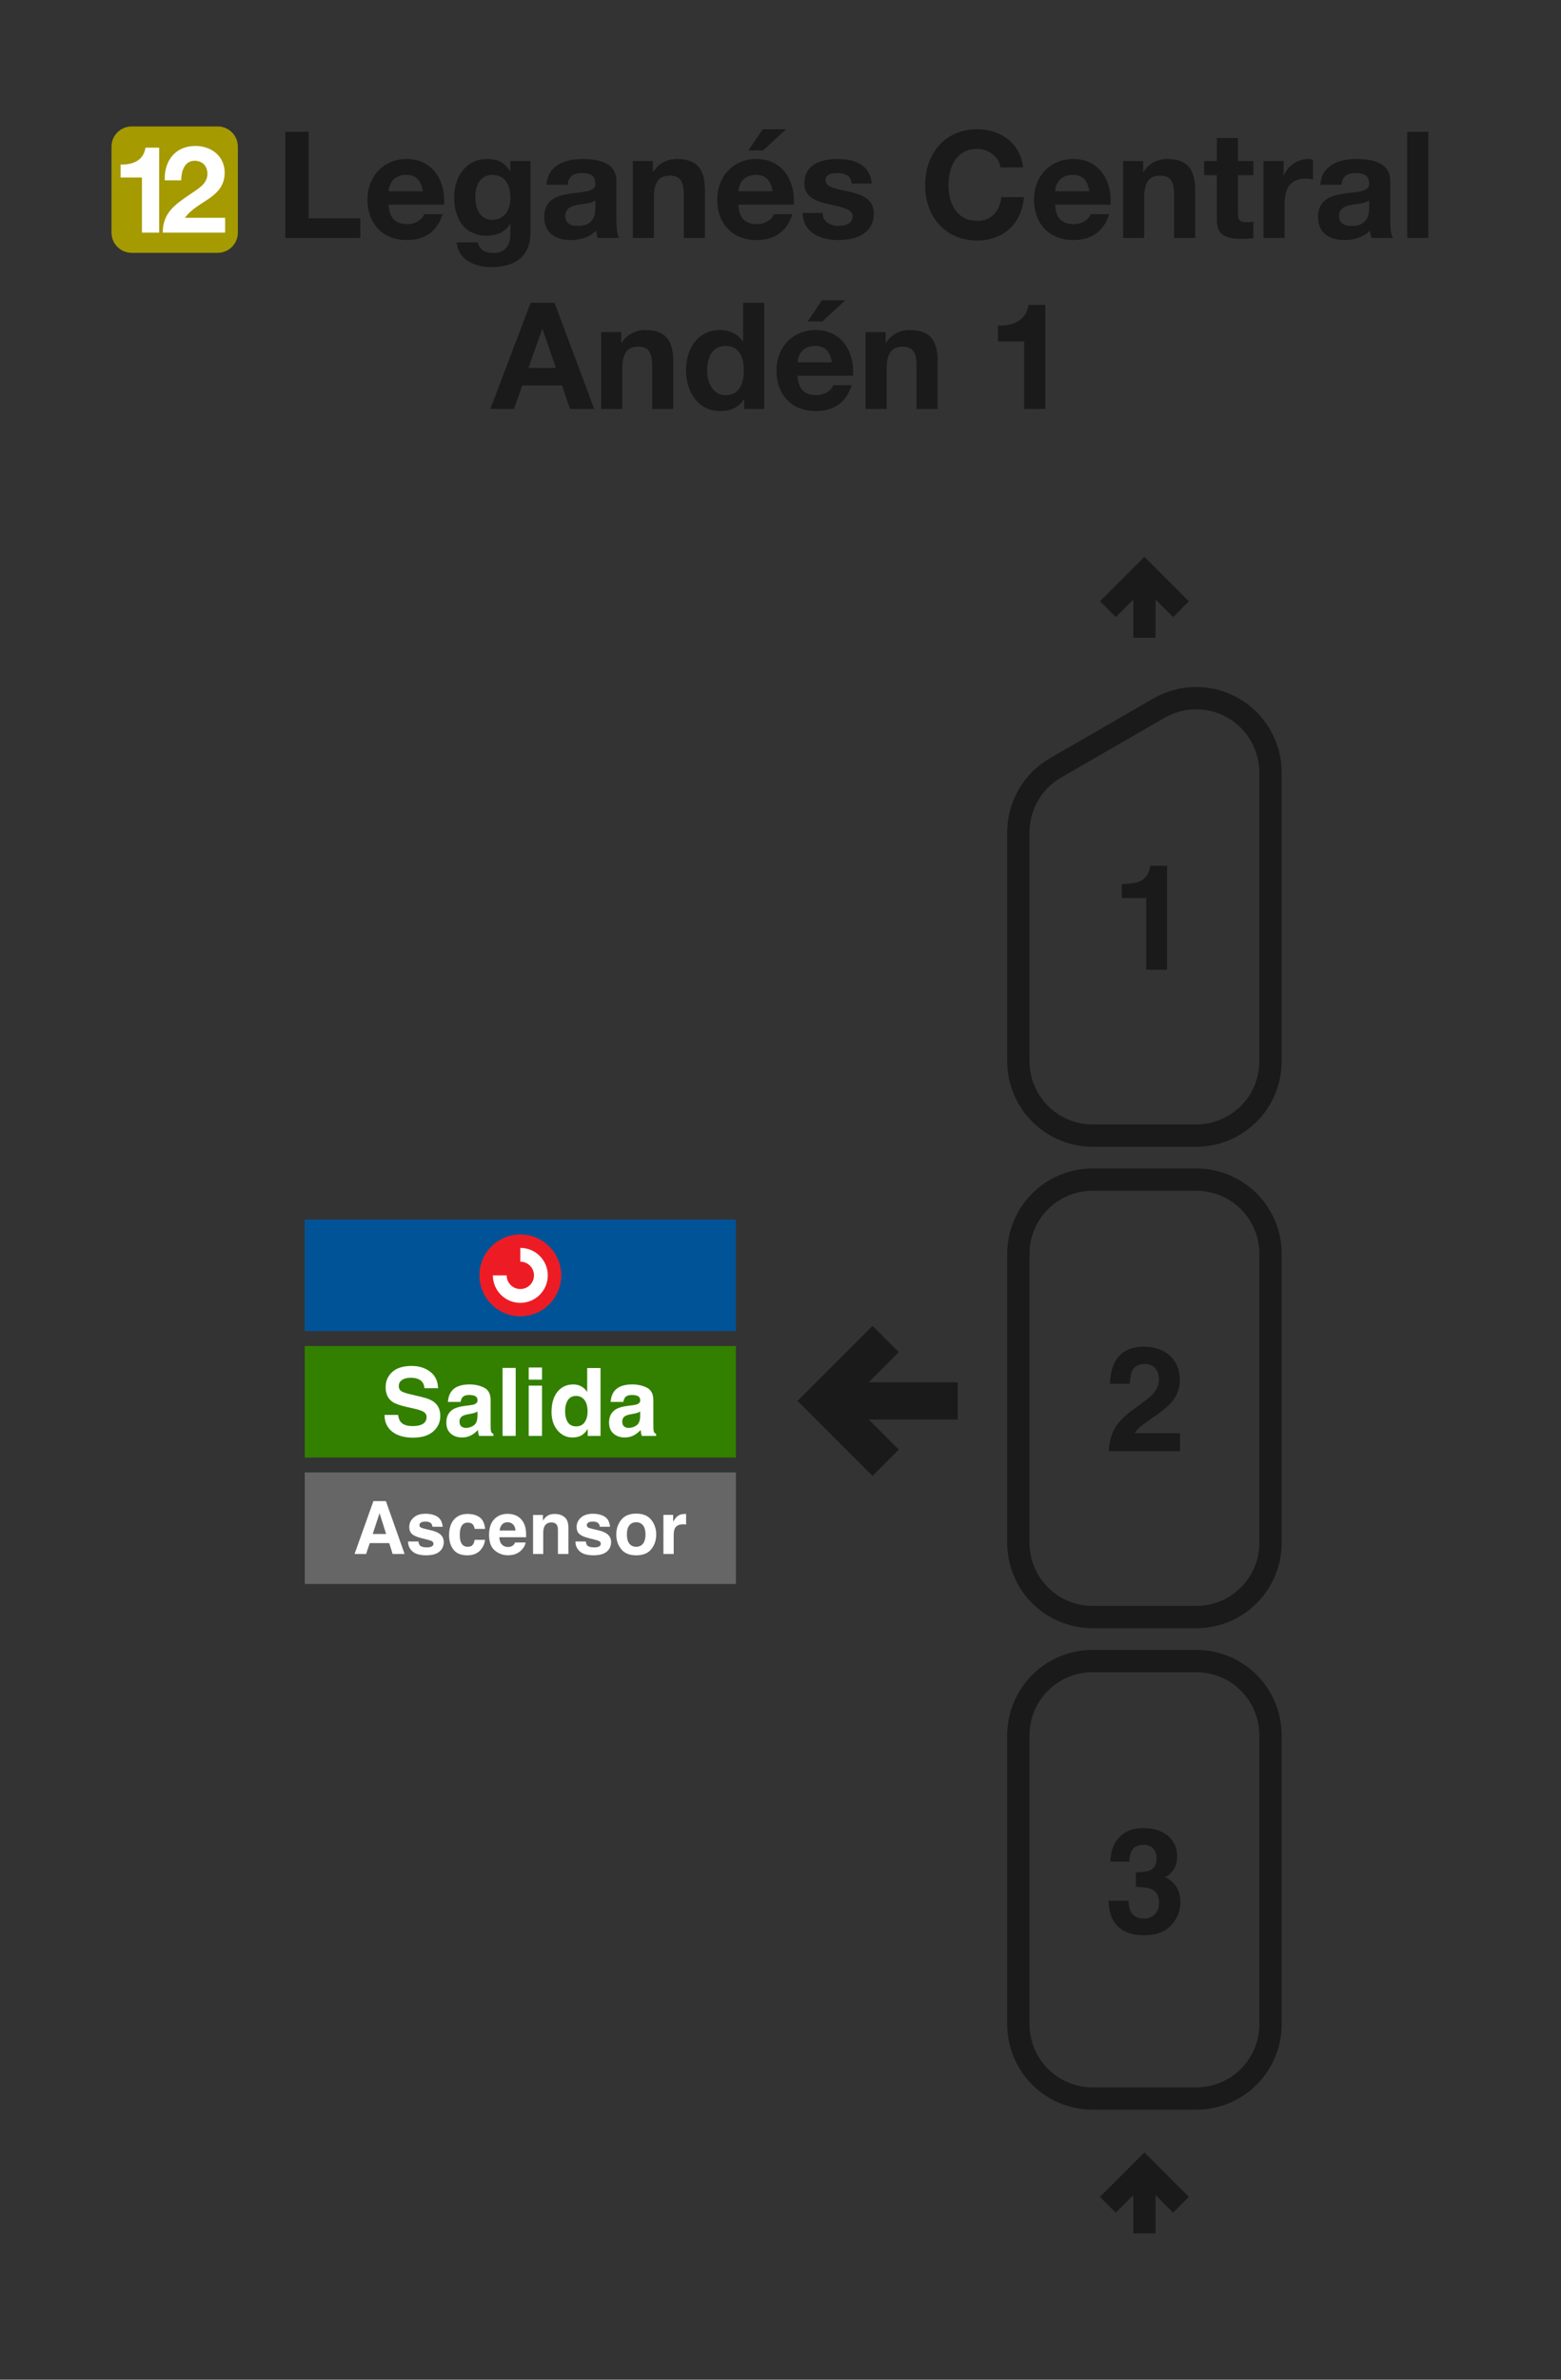 <svg width="210" height="320" viewBox="0 0 210 320" fill="none" xmlns="http://www.w3.org/2000/svg">
<rect x="0" y="0" width="210" height="320" fill="#333333" stroke="none"/>
<path d="M128.346 190.379H115.656L120.209 194.93L117.379 197.758L108 188.379L117.379 179L120.209 181.828L115.656 186.38H128.346V190.379Z" fill="#1A1A1A" stroke="#1A1A1A"/>
<path fill-rule="evenodd" clip-rule="evenodd" d="M41 198H99V213H41V198Z" fill="#666666"/>
<path d="M50.143 206.277H51.947L51.06 203.479L50.143 206.277ZM50.235 201.854H51.913L54.431 208.963H52.82L52.362 207.502H49.743L49.251 208.963H47.698L50.235 201.854Z" fill="white"/>
<path d="M56.293 207.285C56.322 207.529 56.384 207.703 56.481 207.806C56.651 207.989 56.966 208.08 57.426 208.08C57.696 208.08 57.91 208.04 58.068 207.96C58.228 207.88 58.309 207.759 58.309 207.598C58.309 207.444 58.244 207.326 58.116 207.246C57.987 207.166 57.51 207.027 56.683 206.831C56.089 206.683 55.669 206.499 55.425 206.277C55.18 206.058 55.058 205.743 55.058 205.331C55.058 204.846 55.248 204.429 55.627 204.082C56.01 203.732 56.547 203.556 57.238 203.556C57.894 203.556 58.428 203.688 58.839 203.952C59.254 204.212 59.492 204.664 59.553 205.307H58.178C58.159 205.13 58.109 204.99 58.029 204.888C57.878 204.701 57.621 204.608 57.257 204.608C56.958 204.608 56.744 204.654 56.616 204.748C56.49 204.841 56.428 204.95 56.428 205.076C56.428 205.233 56.495 205.347 56.63 205.418C56.765 205.492 57.243 205.619 58.063 205.799C58.609 205.928 59.019 206.122 59.293 206.383C59.563 206.646 59.698 206.976 59.698 207.371C59.698 207.892 59.503 208.318 59.114 208.65C58.728 208.978 58.13 209.142 57.32 209.142C56.494 209.142 55.883 208.968 55.487 208.621C55.095 208.27 54.899 207.825 54.899 207.285H56.293Z" fill="white"/>
<path d="M63.855 205.592C63.83 205.396 63.764 205.219 63.658 205.061C63.503 204.849 63.264 204.743 62.939 204.743C62.476 204.743 62.159 204.973 61.989 205.433C61.899 205.677 61.854 206.002 61.854 206.407C61.854 206.793 61.899 207.103 61.989 207.338C62.153 207.775 62.462 207.994 62.915 207.994C63.236 207.994 63.465 207.907 63.6 207.733C63.735 207.56 63.817 207.335 63.846 207.058H65.249C65.217 207.476 65.066 207.872 64.796 208.245C64.365 208.846 63.727 209.146 62.881 209.146C62.035 209.146 61.413 208.896 61.014 208.394C60.616 207.892 60.416 207.241 60.416 206.441C60.416 205.537 60.637 204.835 61.077 204.333C61.518 203.831 62.125 203.581 62.9 203.581C63.559 203.581 64.098 203.728 64.516 204.024C64.937 204.32 65.186 204.843 65.264 205.592H63.855Z" fill="white"/>
<path d="M68.283 204.699C67.965 204.699 67.717 204.799 67.54 204.998C67.367 205.198 67.257 205.468 67.212 205.809H69.349C69.326 205.445 69.215 205.17 69.016 204.984C68.82 204.794 68.576 204.699 68.283 204.699ZM68.283 203.566C68.72 203.566 69.114 203.648 69.465 203.812C69.815 203.976 70.105 204.235 70.333 204.588C70.539 204.9 70.672 205.262 70.733 205.674C70.769 205.915 70.783 206.262 70.776 206.715H67.178C67.198 207.243 67.363 207.613 67.675 207.825C67.865 207.957 68.093 208.023 68.36 208.023C68.643 208.023 68.873 207.942 69.05 207.781C69.146 207.695 69.231 207.574 69.305 207.42H70.709C70.674 207.732 70.511 208.048 70.222 208.37C69.772 208.881 69.141 209.137 68.331 209.137C67.662 209.137 67.072 208.921 66.561 208.49C66.05 208.059 65.794 207.359 65.794 206.387C65.794 205.477 66.024 204.78 66.484 204.294C66.947 203.809 67.547 203.566 68.283 203.566H68.283Z" fill="white"/>
<path d="M74.616 203.581C75.159 203.581 75.603 203.724 75.947 204.01C76.294 204.293 76.468 204.764 76.468 205.423V208.963H75.059V205.765C75.059 205.489 75.022 205.277 74.949 205.129C74.814 204.859 74.556 204.724 74.177 204.724C73.711 204.724 73.391 204.921 73.217 205.317C73.127 205.526 73.082 205.793 73.082 206.118V208.963H71.712V203.716H73.039V204.482C73.215 204.212 73.383 204.018 73.54 203.899C73.823 203.687 74.182 203.581 74.616 203.581V203.581Z" fill="white"/>
<path d="M78.807 207.285C78.836 207.529 78.899 207.703 78.995 207.806C79.166 207.989 79.481 208.08 79.941 208.08C80.211 208.08 80.424 208.04 80.582 207.96C80.743 207.88 80.823 207.759 80.823 207.598C80.823 207.444 80.759 207.326 80.63 207.246C80.502 207.166 80.024 207.027 79.198 206.831C78.603 206.683 78.183 206.499 77.939 206.277C77.695 206.058 77.572 205.743 77.572 205.331C77.572 204.846 77.762 204.429 78.141 204.082C78.524 203.732 79.061 203.556 79.752 203.556C80.408 203.556 80.942 203.688 81.354 203.952C81.769 204.212 82.006 204.664 82.067 205.307H80.693C80.674 205.13 80.624 204.99 80.543 204.888C80.392 204.701 80.135 204.608 79.772 204.608C79.473 204.608 79.259 204.654 79.13 204.748C79.005 204.841 78.942 204.95 78.942 205.076C78.942 205.233 79.01 205.347 79.145 205.418C79.28 205.492 79.757 205.619 80.577 205.799C81.124 205.928 81.534 206.122 81.807 206.383C82.077 206.646 82.212 206.976 82.212 207.371C82.212 207.892 82.018 208.318 81.629 208.65C81.243 208.978 80.645 209.142 79.834 209.142C79.008 209.142 78.397 208.968 78.002 208.621C77.609 208.27 77.413 207.825 77.413 207.285H78.807Z" fill="white"/>
<path d="M85.588 207.994C85.99 207.994 86.299 207.851 86.514 207.564C86.73 207.278 86.838 206.872 86.838 206.344C86.838 205.817 86.73 205.412 86.514 205.129C86.299 204.843 85.99 204.699 85.588 204.699C85.186 204.699 84.876 204.843 84.657 205.129C84.442 205.412 84.334 205.817 84.334 206.344C84.334 206.872 84.442 207.278 84.657 207.564C84.876 207.851 85.186 207.994 85.588 207.994ZM88.28 206.344C88.28 207.116 88.058 207.777 87.614 208.326C87.17 208.873 86.497 209.146 85.593 209.146C84.69 209.146 84.016 208.873 83.572 208.326C83.129 207.777 82.907 207.116 82.907 206.344C82.907 205.585 83.129 204.928 83.572 204.372C84.016 203.815 84.69 203.537 85.593 203.537C86.497 203.537 87.17 203.815 87.614 204.372C88.058 204.928 88.28 205.585 88.28 206.344Z" fill="white"/>
<path d="M92.119 203.581C92.145 203.581 92.166 203.582 92.182 203.586C92.201 203.586 92.241 203.587 92.302 203.591V204.999C92.215 204.989 92.138 204.983 92.071 204.98C92.003 204.976 91.948 204.975 91.907 204.975C91.354 204.975 90.982 205.155 90.793 205.515C90.686 205.717 90.633 206.029 90.633 206.45V208.963H89.249V203.706H90.561V204.623C90.773 204.272 90.958 204.032 91.116 203.904C91.373 203.688 91.707 203.581 92.119 203.581V203.581Z" fill="white"/>
<path fill-rule="evenodd" clip-rule="evenodd" d="M41 181H99V196H41V181Z" fill="#338000"/>
<path d="M53.554 190.264C53.612 190.682 53.726 190.994 53.895 191.201C54.205 191.577 54.737 191.765 55.49 191.765C55.941 191.765 56.307 191.715 56.588 191.616C57.122 191.426 57.389 191.073 57.389 190.556C57.389 190.254 57.256 190.02 56.992 189.855C56.727 189.694 56.311 189.551 55.744 189.427L54.776 189.21C53.825 188.995 53.167 188.762 52.803 188.509C52.187 188.088 51.879 187.428 51.879 186.531C51.879 185.713 52.176 185.033 52.772 184.491C53.368 183.95 54.243 183.679 55.397 183.679C56.361 183.679 57.182 183.935 57.86 184.448C58.543 184.956 58.901 185.696 58.934 186.668H57.097C57.064 186.118 56.824 185.727 56.377 185.496C56.079 185.343 55.709 185.266 55.267 185.266C54.774 185.266 54.381 185.365 54.088 185.564C53.794 185.762 53.647 186.039 53.647 186.395C53.647 186.721 53.792 186.965 54.081 187.127C54.267 187.234 54.665 187.36 55.273 187.505L56.849 187.883C57.539 188.048 58.061 188.27 58.412 188.547C58.958 188.977 59.231 189.599 59.231 190.413C59.231 191.248 58.911 191.943 58.27 192.497C57.633 193.047 56.731 193.322 55.564 193.322C54.373 193.322 53.436 193.051 52.754 192.509C52.071 191.963 51.73 191.215 51.73 190.264H53.554Z" fill="white"/>
<path d="M64.233 189.799C64.121 189.869 64.007 189.927 63.891 189.973C63.78 190.014 63.624 190.053 63.426 190.091L63.029 190.165C62.657 190.231 62.39 190.312 62.228 190.407C61.955 190.568 61.819 190.818 61.819 191.157C61.819 191.459 61.901 191.678 62.067 191.815C62.237 191.947 62.441 192.013 62.681 192.013C63.062 192.013 63.411 191.901 63.73 191.678C64.053 191.455 64.22 191.048 64.233 190.456V189.799ZM63.159 188.974C63.486 188.933 63.72 188.881 63.86 188.819C64.112 188.712 64.239 188.544 64.239 188.317C64.239 188.04 64.141 187.85 63.947 187.747C63.757 187.639 63.475 187.585 63.103 187.585C62.685 187.585 62.39 187.689 62.216 187.895C62.092 188.048 62.009 188.255 61.968 188.516H60.261C60.299 187.924 60.464 187.439 60.758 187.058C61.225 186.463 62.028 186.165 63.165 186.165C63.906 186.165 64.563 186.312 65.138 186.606C65.713 186.899 66.001 187.453 66.001 188.267V191.368C66.001 191.583 66.005 191.843 66.013 192.149C66.026 192.381 66.061 192.538 66.119 192.621C66.177 192.703 66.264 192.772 66.379 192.825V193.086H64.456C64.402 192.949 64.365 192.821 64.344 192.701C64.323 192.581 64.307 192.445 64.295 192.292C64.05 192.557 63.769 192.782 63.451 192.968C63.07 193.187 62.64 193.297 62.16 193.297C61.548 193.297 61.041 193.123 60.64 192.776C60.243 192.424 60.044 191.928 60.044 191.287C60.044 190.457 60.365 189.855 61.006 189.483C61.358 189.28 61.875 189.136 62.557 189.049L63.159 188.974Z" fill="white"/>
<path d="M69.376 193.086H67.608V183.945H69.376V193.086Z" fill="white"/>
<path d="M72.919 185.521H71.126V183.89H72.919V185.521ZM71.126 186.327H72.919V193.086H71.126V186.327Z" fill="white"/>
<path d="M77.126 186.165C77.536 186.165 77.9 186.256 78.218 186.438C78.537 186.616 78.795 186.864 78.994 187.182V183.958H80.787V193.086H79.068V192.149C78.816 192.551 78.529 192.842 78.206 193.024C77.883 193.206 77.482 193.297 77.002 193.297C76.212 193.297 75.546 192.978 75.004 192.342C74.466 191.701 74.198 190.88 74.198 189.88C74.198 188.726 74.462 187.819 74.992 187.158C75.525 186.496 76.237 186.165 77.126 186.165V186.165ZM77.511 191.808C78.011 191.808 78.392 191.622 78.653 191.25C78.913 190.878 79.044 190.397 79.044 189.805C79.044 188.979 78.835 188.387 78.417 188.032C78.16 187.817 77.863 187.709 77.523 187.709C77.006 187.709 76.626 187.906 76.382 188.299C76.142 188.687 76.022 189.171 76.022 189.75C76.022 190.374 76.144 190.874 76.388 191.25C76.636 191.622 77.01 191.808 77.511 191.808V191.808Z" fill="white"/>
<path d="M86.123 189.799C86.012 189.869 85.898 189.927 85.782 189.973C85.671 190.014 85.515 190.053 85.317 190.091L84.92 190.165C84.547 190.231 84.281 190.312 84.119 190.407C83.846 190.568 83.71 190.818 83.71 191.157C83.71 191.459 83.793 191.678 83.958 191.815C84.127 191.947 84.332 192.013 84.572 192.013C84.953 192.013 85.302 191.901 85.621 191.678C85.944 191.455 86.111 191.048 86.123 190.456V189.799ZM85.05 188.974C85.377 188.933 85.611 188.881 85.751 188.819C86.004 188.712 86.13 188.544 86.13 188.317C86.13 188.04 86.032 187.85 85.838 187.747C85.648 187.639 85.366 187.585 84.994 187.585C84.576 187.585 84.281 187.689 84.107 187.895C83.983 188.048 83.9 188.255 83.859 188.516H82.152C82.189 187.924 82.355 187.439 82.649 187.058C83.116 186.463 83.919 186.165 85.056 186.165C85.797 186.165 86.454 186.312 87.029 186.606C87.604 186.899 87.892 187.453 87.892 188.267V191.368C87.892 191.583 87.896 191.843 87.904 192.149C87.917 192.381 87.952 192.538 88.01 192.621C88.068 192.703 88.154 192.772 88.27 192.825V193.086H86.347C86.293 192.949 86.256 192.821 86.235 192.701C86.214 192.581 86.198 192.445 86.186 192.292C85.941 192.557 85.66 192.782 85.342 192.968C84.961 193.187 84.531 193.297 84.051 193.297C83.439 193.297 82.932 193.123 82.531 192.776C82.134 192.424 81.935 191.928 81.935 191.287C81.935 190.457 82.256 189.855 82.897 189.483C83.249 189.28 83.766 189.136 84.448 189.049L85.05 188.974Z" fill="white"/>
<path fill-rule="evenodd" clip-rule="evenodd" d="M41 164H99V179H41V164Z" fill="#005397"/>
<path fill-rule="evenodd" clip-rule="evenodd" d="M64.5 171.501C64.5 168.463 66.963 166 69.999 166C73.037 166 75.5 168.463 75.5 171.501C75.5 174.537 73.037 177 69.999 177C66.963 177 64.5 174.537 64.5 171.501Z" fill="#ED1C24"/>
<path fill-rule="evenodd" clip-rule="evenodd" d="M69.999 167.805C72.039 167.805 73.693 169.46 73.693 171.5C73.693 173.54 72.039 175.195 69.999 175.195C67.959 175.195 66.305 173.54 66.305 171.5H68.161C68.161 172.515 68.985 173.338 69.999 173.338C71.015 173.338 71.838 172.515 71.838 171.5C71.838 170.485 71.015 169.661 69.999 169.661V167.805Z" fill="white"/>
<path fill-rule="evenodd" clip-rule="evenodd" d="M137 272.19V233.365C137 227.825 141.46 223.365 147 223.365H160.92C166.46 223.365 170.92 227.825 170.92 233.365V272.19C170.92 277.73 166.46 282.19 160.92 282.19H147C141.46 282.19 137 277.73 137 272.19V272.19Z" stroke="#1A1A1A" stroke-width="3"/>
<path fill-rule="evenodd" clip-rule="evenodd" d="M137 207.449V168.623C137 163.083 141.46 158.623 147 158.623H160.92C166.46 158.623 170.92 163.083 170.92 168.623V207.449C170.92 212.989 166.46 217.449 160.92 217.449H147C141.46 217.449 137 212.989 137 207.449V207.449Z" stroke="#1A1A1A" stroke-width="3"/>
<path d="M170.92 142.708V103.881M137 142.707V111.918M160.92 152.708H147M147 152.707C144.348 152.707 141.804 151.654 139.929 149.778C138.054 147.903 137 145.359 137 142.707M160.92 152.708C163.572 152.708 166.116 151.655 167.991 149.779C169.867 147.904 170.92 145.36 170.92 142.708M155.92 95.221L142 103.258M142 103.258C140.48 104.135 139.217 105.398 138.34 106.918C137.462 108.438 137 110.163 137 111.918M155.92 95.221C157.44 94.343 159.165 93.881 160.92 93.881C162.676 93.881 164.4 94.343 165.92 95.221C167.44 96.099 168.703 97.361 169.58 98.881C170.458 100.401 170.92 102.126 170.92 103.881" stroke="#1A1A1A" stroke-width="3" stroke-linejoin="round"/>
<path d="M149.042 81.918L153.96 77L158.878 81.918M153.96 85.759V77" stroke="#1A1A1A" stroke-width="3"/>
<path d="M150.907 120.758V118.887C151.775 118.848 152.383 118.79 152.73 118.713C153.283 118.591 153.733 118.346 154.081 117.98C154.319 117.729 154.499 117.395 154.621 116.977C154.692 116.726 154.727 116.539 154.727 116.417H157.013V130.404H154.196V120.758H150.907Z" fill="#1A1A1A"/>
<path d="M149.171 195.146C149.196 194.142 149.412 193.226 149.817 192.397C150.209 191.464 151.135 190.477 152.595 189.435C153.862 188.528 154.682 187.879 155.055 187.487C155.627 186.876 155.914 186.207 155.914 185.48C155.914 184.888 155.75 184.397 155.422 184.004C155.094 183.612 154.624 183.416 154.013 183.416C153.177 183.416 152.608 183.728 152.306 184.352C152.132 184.712 152.029 185.284 151.997 186.069H149.325C149.37 184.879 149.586 183.917 149.971 183.184C150.705 181.789 152.007 181.091 153.878 181.091C155.357 181.091 156.534 181.503 157.409 182.326C158.283 183.143 158.721 184.226 158.721 185.577C158.721 186.612 158.412 187.532 157.795 188.335C157.389 188.869 156.724 189.464 155.798 190.12L154.698 190.901C154.01 191.39 153.537 191.744 153.28 191.962C153.029 192.181 152.817 192.435 152.643 192.724H158.75V195.146H149.171Z" fill="#1A1A1A"/>
<path d="M151.823 255.594C151.823 256.154 151.913 256.617 152.094 256.983C152.428 257.659 153.036 257.996 153.917 257.996C154.457 257.996 154.926 257.813 155.325 257.446C155.73 257.073 155.933 256.54 155.933 255.845C155.933 254.926 155.56 254.311 154.814 254.003C154.389 253.829 153.721 253.742 152.807 253.742V251.774C153.701 251.762 154.325 251.675 154.679 251.514C155.29 251.244 155.595 250.697 155.595 249.874C155.595 249.34 155.438 248.906 155.122 248.572C154.814 248.237 154.377 248.07 153.811 248.07C153.161 248.07 152.682 248.276 152.373 248.688C152.071 249.099 151.926 249.649 151.939 250.337H149.373C149.399 249.643 149.518 248.983 149.73 248.36C149.955 247.813 150.309 247.308 150.791 246.845C151.151 246.517 151.579 246.266 152.074 246.093C152.569 245.919 153.177 245.832 153.897 245.832C155.235 245.832 156.312 246.18 157.129 246.874C157.952 247.562 158.364 248.488 158.364 249.652C158.364 250.475 158.119 251.17 157.631 251.736C157.322 252.089 157 252.331 156.666 252.459C156.917 252.459 157.277 252.675 157.746 253.106C158.447 253.755 158.798 254.643 158.798 255.768C158.798 256.951 158.386 257.993 157.563 258.893C156.746 259.787 155.534 260.234 153.926 260.234C151.946 260.234 150.569 259.588 149.798 258.295C149.393 257.607 149.168 256.707 149.122 255.594H151.823Z" fill="#1A1A1A"/>
<path d="M149.042 296.477L153.96 291.559L158.878 296.477M153.96 300.318V291.559" stroke="#1A1A1A" stroke-width="3"/>
<path d="M72.944 44.24H72.984L74.784 49.48H71.084L72.944 44.24ZM65.963 55H69.144L70.263 51.82H75.603L76.683 55H79.944L74.603 40.72H71.383L65.963 55ZM80.875 55H83.715V49.58C83.715 47.48 84.375 46.62 85.915 46.62C87.255 46.62 87.735 47.46 87.735 49.16V55H90.575V48.64C90.575 46.08 89.815 44.38 86.795 44.38C85.595 44.38 84.355 44.92 83.635 46.1H83.575V44.66H80.875V55ZM100.07 49.8C100.07 51.5 99.49 53.14 97.63 53.14C95.87 53.14 95.13 51.44 95.13 49.82C95.13 48.14 95.77 46.52 97.63 46.52C99.47 46.52 100.07 48.12 100.07 49.8ZM100.11 55H102.81V40.72H99.97V45.92H99.93C99.29 44.9 98.09 44.38 96.87 44.38C93.83 44.38 92.29 46.96 92.29 49.74C92.29 52.62 93.81 55.28 96.93 55.28C98.27 55.28 99.41 54.8 100.07 53.68H100.11V55ZM107.297 48.72C107.357 47.92 107.817 46.52 109.657 46.52C111.037 46.52 111.657 47.28 111.917 48.72H107.297ZM114.757 50.52C114.977 47.34 113.257 44.38 109.737 44.38C106.597 44.38 104.457 46.74 104.457 49.84C104.457 53.04 106.477 55.28 109.737 55.28C112.077 55.28 113.777 54.26 114.577 51.8H112.077C111.897 52.44 110.977 53.14 109.837 53.14C108.237 53.14 107.377 52.34 107.297 50.52H114.757ZM113.717 40.38H110.577L108.657 43.22H110.637L113.717 40.38ZM116.441 55H119.281V49.58C119.281 47.48 119.941 46.62 121.481 46.62C122.821 46.62 123.301 47.46 123.301 49.16V55H126.141V48.64C126.141 46.08 125.381 44.38 122.361 44.38C121.161 44.38 119.921 44.92 119.201 46.1H119.141V44.66H116.441V55ZM140.623 41H138.363C138.043 43.14 136.243 43.84 134.263 43.78V45.92H137.783V55H140.623V41Z" fill="#1A1A1A"/>
<path d="M38.38 32H48.48V29.36H41.52V17.72H38.38V32ZM52.276 25.72C52.336 24.92 52.795 23.52 54.636 23.52C56.016 23.52 56.636 24.28 56.895 25.72H52.276ZM59.736 27.52C59.956 24.34 58.236 21.38 54.715 21.38C51.575 21.38 49.435 23.74 49.435 26.84C49.435 30.04 51.456 32.28 54.715 32.28C57.056 32.28 58.755 31.26 59.556 28.8H57.056C56.876 29.44 55.956 30.14 54.816 30.14C53.215 30.14 52.355 29.34 52.276 27.52H59.736ZM66.24 29.56C64.48 29.56 63.94 27.94 63.94 26.46C63.94 24.92 64.64 23.52 66.24 23.52C68.08 23.52 68.66 25.02 68.66 26.7C68.66 28.18 67.86 29.56 66.24 29.56ZM71.36 21.66H68.66V23.04H68.62C67.92 21.84 66.9 21.38 65.54 21.38C62.66 21.38 61.1 23.82 61.1 26.5C61.1 29.34 62.4 31.7 65.52 31.7C66.78 31.7 68 31.2 68.62 30.1H68.66V31.46C68.68 32.96 67.96 34.02 66.38 34.02C65.36 34.02 64.52 33.66 64.26 32.6H61.44C61.6 34.94 63.96 35.92 66 35.92C70.74 35.92 71.36 33.04 71.36 31.34V21.66ZM76.366 24.84C76.466 23.72 77.146 23.28 78.246 23.28C79.246 23.28 80.086 23.48 80.086 24.68C80.206 27 73.246 24.48 73.206 29.18C73.206 31.3 74.746 32.28 76.726 32.28C78.006 32.28 79.306 31.94 80.206 31C80.226 31.34 80.306 31.68 80.406 32H83.286C83.026 31.58 82.926 30.64 82.926 29.7V24.32C82.926 21.84 80.446 21.38 78.386 21.38C76.066 21.38 73.686 22.2 73.526 24.84H76.366ZM80.086 28C80.086 28.64 80.006 30.38 77.786 30.38C76.866 30.38 76.046 30.1 76.046 29.06C76.046 28.02 76.846 27.7 77.726 27.54C78.606 27.38 79.606 27.36 80.086 26.94V28ZM85.131 32H87.971V26.58C87.971 24.48 88.631 23.62 90.171 23.62C91.511 23.62 91.991 24.46 91.991 26.16V32H94.831V25.64C94.831 23.08 94.071 21.38 91.051 21.38C89.851 21.38 88.611 21.92 87.891 23.1H87.831V21.66H85.131V32ZM99.326 25.72C99.386 24.92 99.846 23.52 101.686 23.52C103.066 23.52 103.686 24.28 103.946 25.72H99.326ZM106.786 27.52C107.006 24.34 105.286 21.38 101.766 21.38C98.626 21.38 96.486 23.74 96.486 26.84C96.486 30.04 98.506 32.28 101.766 32.28C104.106 32.28 105.806 31.26 106.606 28.8H104.106C103.926 29.44 103.006 30.14 101.866 30.14C100.266 30.14 99.406 29.34 99.326 27.52H106.786ZM105.746 17.38H102.606L100.686 20.22H102.666L105.746 17.38ZM107.971 28.64C108.071 31.38 110.431 32.28 112.831 32.28C115.171 32.28 117.551 31.4 117.551 28.68C117.551 26.76 115.931 26.16 114.271 25.78C112.671 25.4 111.051 25.26 111.051 24.24C111.051 23.38 111.991 23.28 112.631 23.28C113.651 23.28 114.491 23.58 114.571 24.68H117.271C117.051 22.14 114.951 21.38 112.711 21.38C110.491 21.38 108.211 22.06 108.211 24.7C108.211 26.54 109.831 27.08 111.491 27.46C113.511 27.88 114.711 28.2 114.711 29.06C114.711 30.06 113.651 30.38 112.851 30.38C111.751 30.38 110.671 29.86 110.671 28.64H107.971ZM137.639 22.52C137.259 19.22 134.599 17.38 131.479 17.38C127.079 17.38 124.459 20.68 124.459 24.92C124.459 29.04 127.079 32.34 131.479 32.34C134.999 32.34 137.439 30.08 137.759 26.5H134.719C134.479 28.4 133.399 29.7 131.479 29.7C128.659 29.7 127.599 27.3 127.599 24.92C127.599 22.42 128.659 20.02 131.479 20.02C133.019 20.02 134.379 21.1 134.599 22.52H137.639ZM141.943 25.72C142.003 24.92 142.463 23.52 144.303 23.52C145.683 23.52 146.303 24.28 146.563 25.72H141.943ZM149.403 27.52C149.623 24.34 147.903 21.38 144.383 21.38C141.243 21.38 139.103 23.74 139.103 26.84C139.103 30.04 141.123 32.28 144.383 32.28C146.723 32.28 148.423 31.26 149.223 28.8H146.723C146.543 29.44 145.623 30.14 144.483 30.14C142.883 30.14 142.023 29.34 141.943 27.52H149.403ZM151.088 32H153.928V26.58C153.928 24.48 154.588 23.62 156.128 23.62C157.468 23.62 157.948 24.46 157.948 26.16V32H160.788V25.64C160.788 23.08 160.028 21.38 157.008 21.38C155.808 21.38 154.568 21.92 153.848 23.1H153.788V21.66H151.088V32ZM166.543 18.56H163.703V21.66H161.983V23.56H163.703V29.66C163.703 31.74 165.203 32.12 166.963 32.12C167.523 32.12 168.143 32.1 168.623 32.02V29.8C168.363 29.86 168.063 29.88 167.743 29.88C166.783 29.88 166.543 29.64 166.543 28.68V23.56H168.623V21.66H166.543V18.56ZM169.975 32H172.815V27.34C172.815 25.5 173.515 24.02 175.615 24.02C175.955 24.02 176.375 24.06 176.635 24.12V21.48C176.435 21.42 176.235 21.38 176.015 21.38C174.595 21.38 173.255 22.28 172.715 23.58H172.675V21.66H169.975V32ZM180.468 24.84C180.568 23.72 181.248 23.28 182.348 23.28C183.348 23.28 184.188 23.48 184.188 24.68C184.308 27 177.348 24.48 177.308 29.18C177.308 31.3 178.848 32.28 180.828 32.28C182.108 32.28 183.408 31.94 184.308 31C184.328 31.34 184.408 31.68 184.508 32H187.388C187.128 31.58 187.028 30.64 187.028 29.7V24.32C187.028 21.84 184.548 21.38 182.488 21.38C180.168 21.38 177.788 22.2 177.628 24.84H180.468ZM184.188 28C184.188 28.64 184.108 30.38 181.888 30.38C180.968 30.38 180.148 30.1 180.148 29.06C180.148 28.02 180.948 27.7 181.828 27.54C182.708 27.38 183.708 27.36 184.188 26.94V28ZM189.312 32H192.152V17.72H189.312V32Z" fill="#1A1A1A"/>
<path d="M15 19.72C15 18.218 16.218 17 17.72 17H29.28C30.782 17 32 18.218 32 19.72V31.28C32 32.782 30.782 34 29.28 34H17.72C16.218 34 15 32.782 15 31.28V19.72Z" fill="#A59A00"/>
<path d="M21.414 19.856H19.57C19.308 21.602 17.84 22.173 16.224 22.124V23.871H19.096V31.28H21.414V19.856Z" fill="white"/>
<path d="M24.378 24.246C24.378 23.038 24.819 21.619 26.19 21.619C27.186 21.619 27.904 22.288 27.904 23.381C27.904 24.785 26.5 25.47 25.505 26.172C23.53 27.526 21.898 28.62 21.898 31.28H30.286V29.289H24.884C26.549 26.939 30.221 26.661 30.221 23.201C30.221 20.966 28.393 19.627 26.304 19.627C23.562 19.627 22.077 21.635 22.159 24.246H24.378Z" fill="white"/>
</svg>
